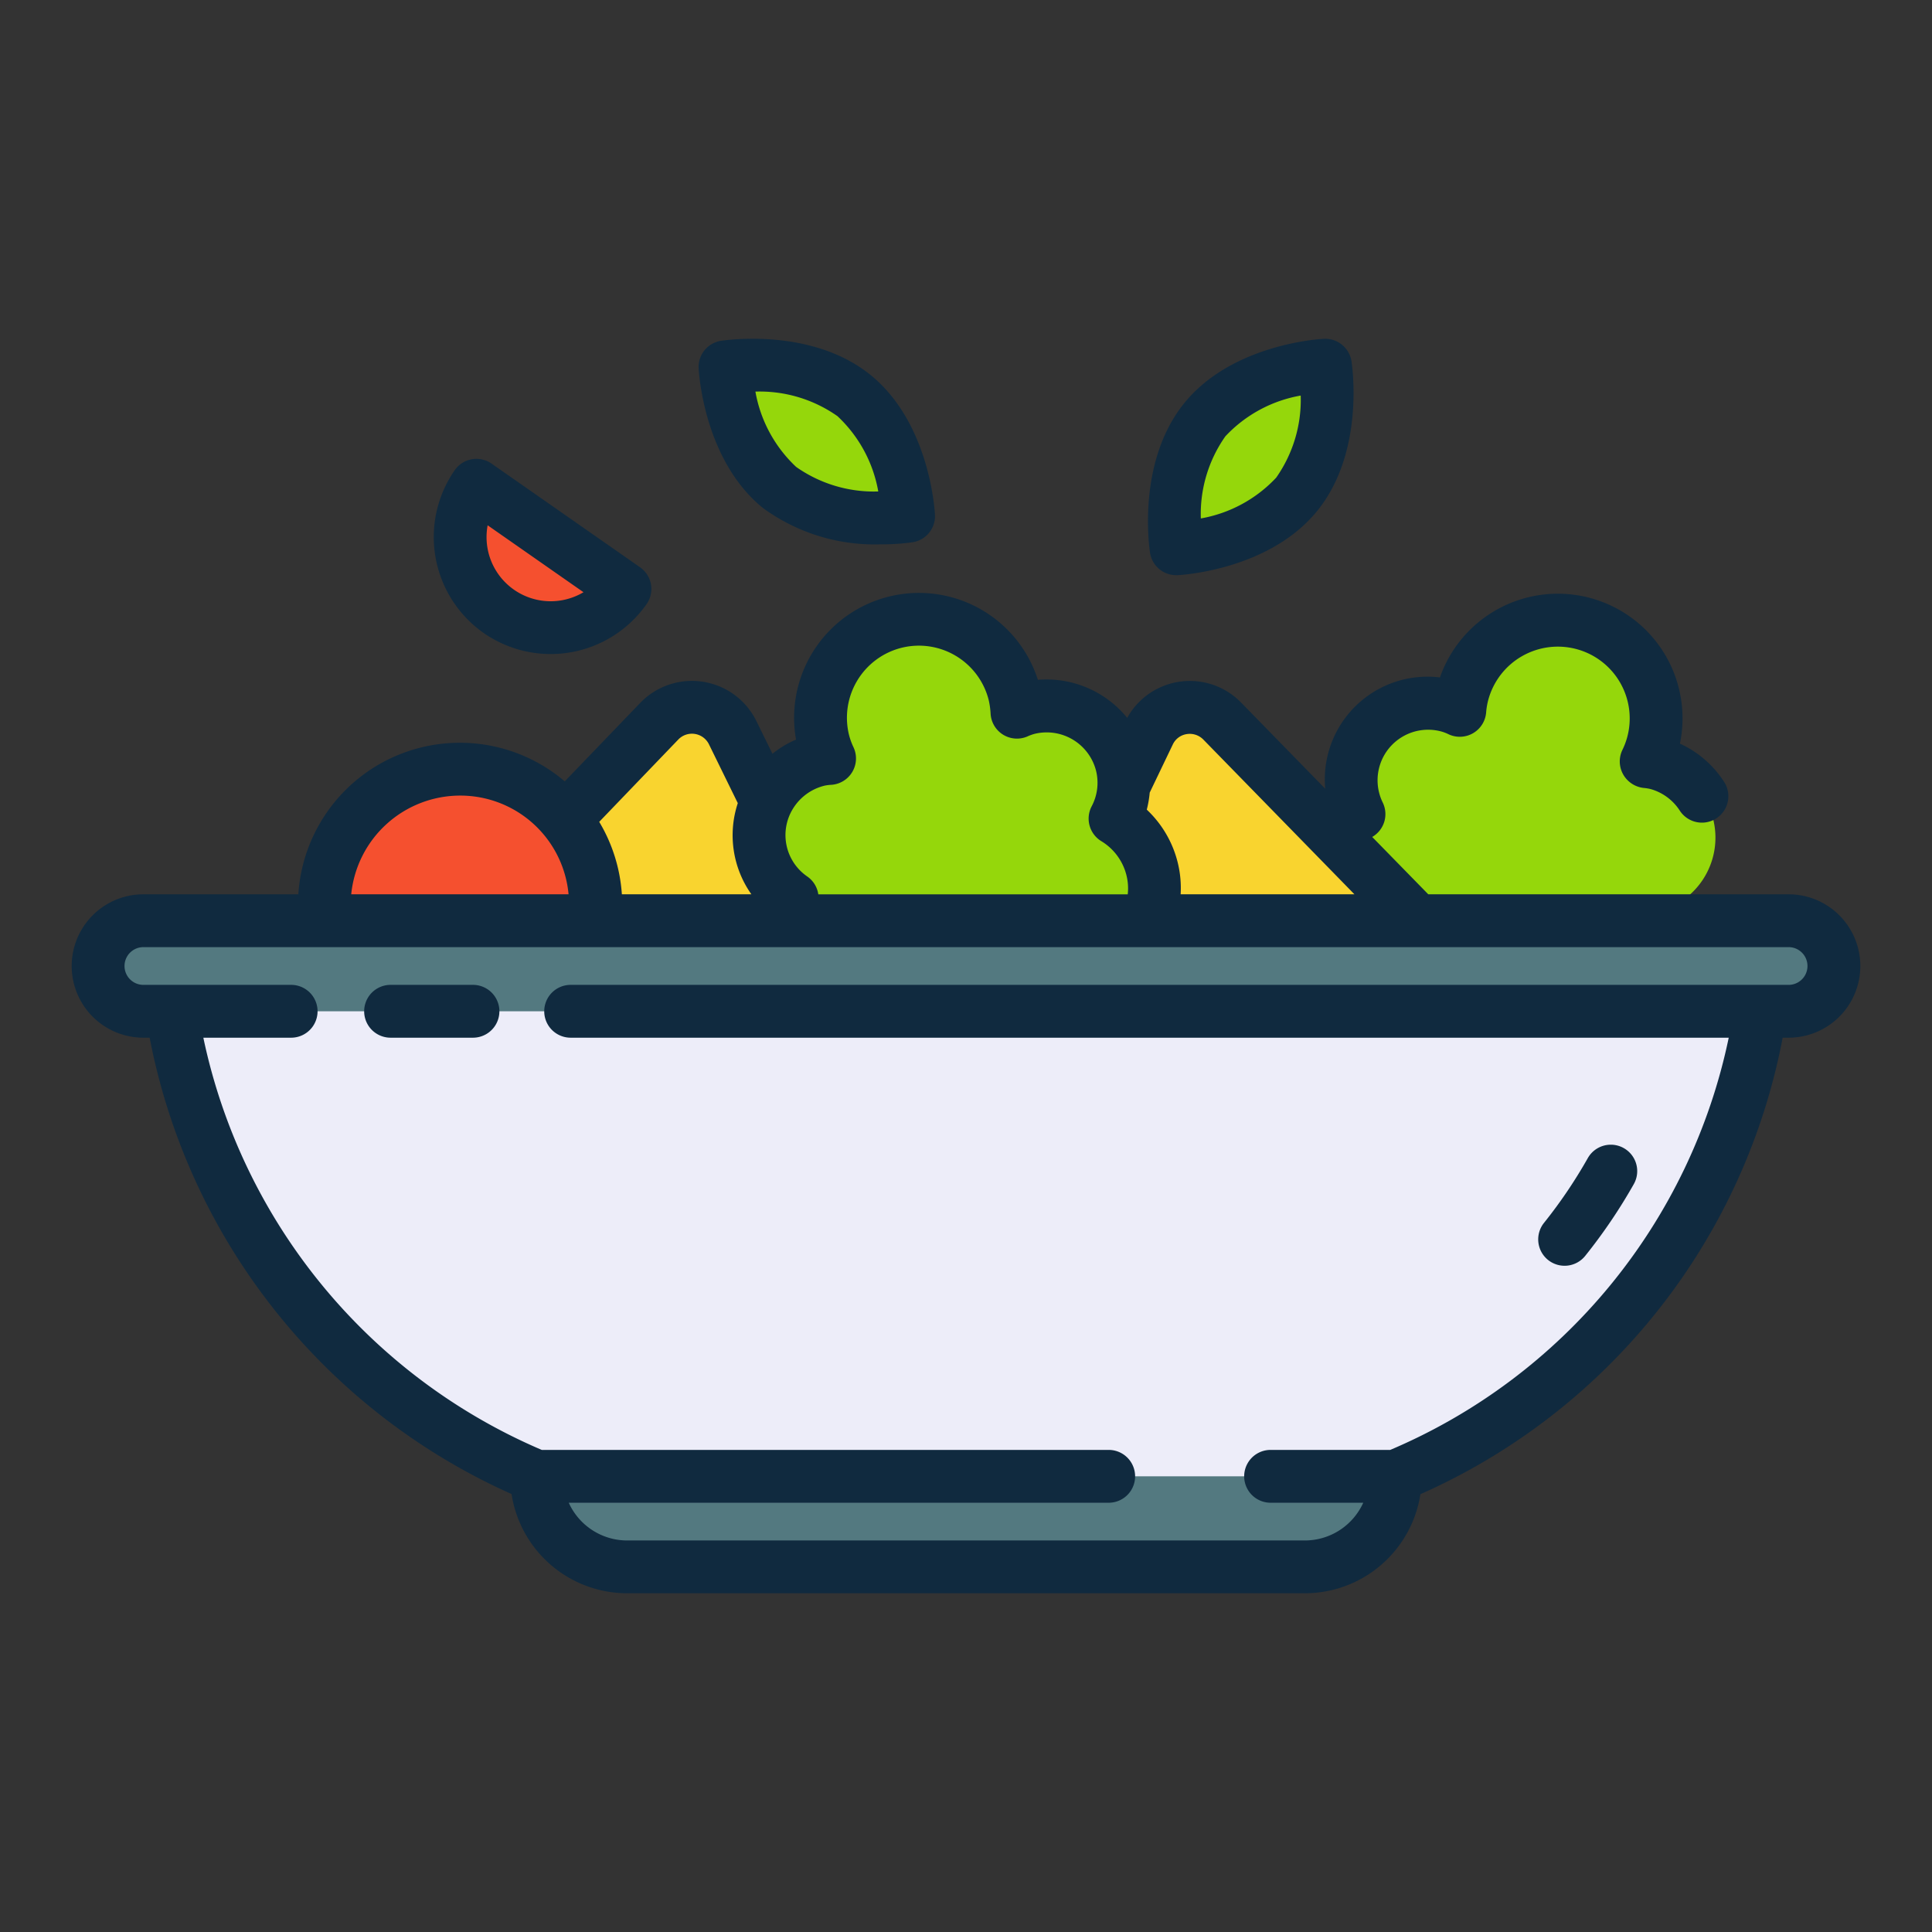 <svg height="512" viewBox="0 0 128 128" width="512" xmlns="http://www.w3.org/2000/svg"><rect x="0" y="0" width="128" height="128" fill="#333333" stroke="none"/><g><g><path d="m111.773 63.9a5.4 5.4 0 0 0 -.507-4.11 5.057 5.057 0 0 0 -2.208-9.33 6.611 6.611 0 0 0 .432-1.131 6.516 6.516 0 1 0 -12.771-2.276 5.008 5.008 0 0 0 -7.026 3.294 5.082 5.082 0 0 0 .343 3.581 5.417 5.417 0 0 0 .079 9.461 8.78 8.78 0 0 0 16.23 4.481 5.419 5.419 0 0 0 5.428-3.97z" fill="#95d70b"/><path d="m58.571 68.958-10.034-20.419a3 3 0 0 0 -4.856-.756l-15.76 16.41z" fill="#f9d42f"/><path d="m96.866 64.051-15.9-16.276a3 3 0 0 0 -4.85.8l-9.863 20.5z" fill="#f9d42f"/><path d="m76.33 57.567a5.4 5.4 0 0 0 -2.454-3.336 5.1 5.1 0 0 0 -5.762-7.315 4.963 4.963 0 0 0 -.732.261 6.514 6.514 0 1 0 -12.828 1.929 6.609 6.609 0 0 0 .4 1.141 5.223 5.223 0 0 0 -.768.11 5.1 5.1 0 0 0 -1.686 9.157 5.417 5.417 0 0 0 4.7 8.211 8.781 8.781 0 0 0 16.346-4.039 5.42 5.42 0 0 0 2.784-6.119z" fill="#95d70b"/><circle cx="30.484" cy="59.958" fill="#f5502f" r="9"/><path d="m41.4 39.018a6 6 0 1 1 -9.84-6.868z" fill="#f5502f"/><path d="m77.269 100.808h-26.538a39.808 39.808 0 0 1 -39.808-39.808h106.154a39.808 39.808 0 0 1 -39.808 39.808z" fill="#ededf9"/><path d="m118.5 67h-109a3 3 0 0 1 -3-3 3 3 0 0 1 3-3h109a3 3 0 0 1 3 3 3 3 0 0 1 -3 3z" fill="#537980"/><path d="m86.457 103.808h-44.914a6 6 0 0 1 -6-6h56.914a6 6 0 0 1 -6 6z" fill="#537980"/><g fill="#95d70b"><path d="m85.907 32.746c-2.729 3.359-7.983 3.611-7.983 3.611s-.829-5.194 1.9-8.554 7.984-3.611 7.984-3.611.829 5.195-1.901 8.554z"/><path d="m56.587 26.212c3.36 2.729 3.613 7.988 3.613 7.988s-5.194.829-8.553-1.9-3.611-7.984-3.611-7.984 5.192-.834 8.551 1.896z"/></g></g><g fill="#102a3f"><path d="m32.049 41.94a7.759 7.759 0 0 0 10.79-1.919 1.75 1.75 0 0 0 -.433-2.437l-9.84-6.869a1.751 1.751 0 0 0 -2.437.433 7.762 7.762 0 0 0 1.92 10.792zm.259-7.138 6.35 4.434a4.249 4.249 0 0 1 -6.35-4.434z"/><path d="m102.564 83.476a1.751 1.751 0 0 0 2.46-.271 35.619 35.619 0 0 0 3.219-4.754 1.75 1.75 0 0 0 -3.047-1.723 32.3 32.3 0 0 1 -2.9 4.288 1.75 1.75 0 0 0 .268 2.46z"/><path d="m31.336 65.25h-5.459a1.75 1.75 0 1 0 0 3.5h5.459a1.75 1.75 0 0 0 0-3.5z"/><path d="m118.5 59.25h-23.873l-3.715-3.8a1.747 1.747 0 0 0 .7-2.275 3.349 3.349 0 0 1 3.923-4.7 2.927 2.927 0 0 1 .453.18 1.751 1.751 0 0 0 2.473-1.46 4.581 4.581 0 0 1 .151-.863 4.775 4.775 0 0 1 5.862-3.32 4.756 4.756 0 0 1 3.325 5.857 4.79 4.79 0 0 1 -.316.826 1.754 1.754 0 0 0 .054 1.607 1.785 1.785 0 0 0 1.348.9 3.053 3.053 0 0 1 .462.073 3.394 3.394 0 0 1 1.94 1.427 1.75 1.75 0 1 0 2.941-1.9 6.872 6.872 0 0 0 -2.928-2.533 8.258 8.258 0 0 0 -5.9-9.639 8.275 8.275 0 0 0 -10 5.252 6.805 6.805 0 0 0 -7.6 7.374l-5.585-5.72a4.743 4.743 0 0 0 -7.535 1.024 6.9 6.9 0 0 0 -5.918-2.521 8.271 8.271 0 0 0 -16.023 3.961 6.8 6.8 0 0 0 -1.563.939l-1.066-2.171a4.756 4.756 0 0 0 -7.693-1.2l-5 5.2a10.722 10.722 0 0 0 -17.651 7.482h-10.266a4.75 4.75 0 0 0 0 9.5h.415a41.76 41.76 0 0 0 23.977 30.234 7.755 7.755 0 0 0 7.651 6.574h44.914a7.755 7.755 0 0 0 7.649-6.564 41.556 41.556 0 0 0 24-30.244h.395a4.75 4.75 0 0 0 0-9.5zm-39.888-10.612a1.26 1.26 0 0 1 1.106.354l10.017 10.258h-11.515a7.017 7.017 0 0 0 -.192-2.1 7.161 7.161 0 0 0 -2.051-3.509 6.9 6.9 0 0 0 .194-1.128l1.529-3.188a1.223 1.223 0 0 1 .912-.687zm-23.948 3.407a3.128 3.128 0 0 1 .427-.05 1.75 1.75 0 0 0 1.452-2.495 4.571 4.571 0 0 1 -.294-.811 4.778 4.778 0 0 1 3.495-5.775 4.77 4.77 0 0 1 5.756 3.45 5.318 5.318 0 0 1 .129.9 1.749 1.749 0 0 0 2.421 1.536 3.154 3.154 0 0 1 .48-.177 3.375 3.375 0 0 1 4.091 2.459 3.325 3.325 0 0 1 -.3 2.347 1.751 1.751 0 0 0 .643 2.3 3.678 3.678 0 0 1 1.669 2.271 3.551 3.551 0 0 1 .082 1.252h-20.5a1.743 1.743 0 0 0 -.727-1.179 3.329 3.329 0 0 1 -.961-4.481 3.4 3.4 0 0 1 2.137-1.547zm-9.722-3.053a1.255 1.255 0 0 1 2.027.318l1.912 3.9a6.779 6.779 0 0 0 .9 6.039h-8.581a10.732 10.732 0 0 0 -1.5-4.8zm-14.462 3.718a7.2 7.2 0 0 1 7.189 6.54h-14.4a7.259 7.259 0 0 1 7.211-6.54zm88.02 12.54h-80.693a1.75 1.75 0 0 0 0 3.5h76.726a38.113 38.113 0 0 1 -22.425 27.31h-7.928a1.75 1.75 0 0 0 0 3.5h6.139a4.249 4.249 0 0 1 -3.862 2.5h-44.914a4.249 4.249 0 0 1 -3.862-2.5h35.773a1.75 1.75 0 1 0 0-3.5h-37.562a38.267 38.267 0 0 1 -22.42-27.31h5.817a1.75 1.75 0 0 0 0-3.5h-9.789a1.25 1.25 0 0 1 0-2.5h109a1.25 1.25 0 0 1 0 2.5z"/><path d="m77.923 38.107h.085c.246-.011 6.071-.334 9.258-4.255s2.309-9.69 2.271-9.933a1.763 1.763 0 0 0 -1.812-1.473c-.247.012-6.072.335-9.258 4.256s-2.31 9.69-2.272 9.933a1.751 1.751 0 0 0 1.728 1.472zm3.261-9.2a8.957 8.957 0 0 1 4.991-2.7 8.958 8.958 0 0 1 -1.626 5.441 8.96 8.96 0 0 1 -4.991 2.7 8.945 8.945 0 0 1 1.626-5.441z"/><path d="m50.541 33.652a12.549 12.549 0 0 0 7.831 2.411 14.429 14.429 0 0 0 2.1-.139 1.751 1.751 0 0 0 1.472-1.813c-.011-.246-.335-6.071-4.256-9.258s-9.688-2.308-9.929-2.271a1.751 1.751 0 0 0 -1.473 1.818c.014.241.335 6.066 4.255 9.252zm4.942-6.082a8.963 8.963 0 0 1 2.705 4.991 8.944 8.944 0 0 1 -5.44-1.626 8.952 8.952 0 0 1 -2.7-4.991 8.953 8.953 0 0 1 5.435 1.626z"/></g></g></svg>